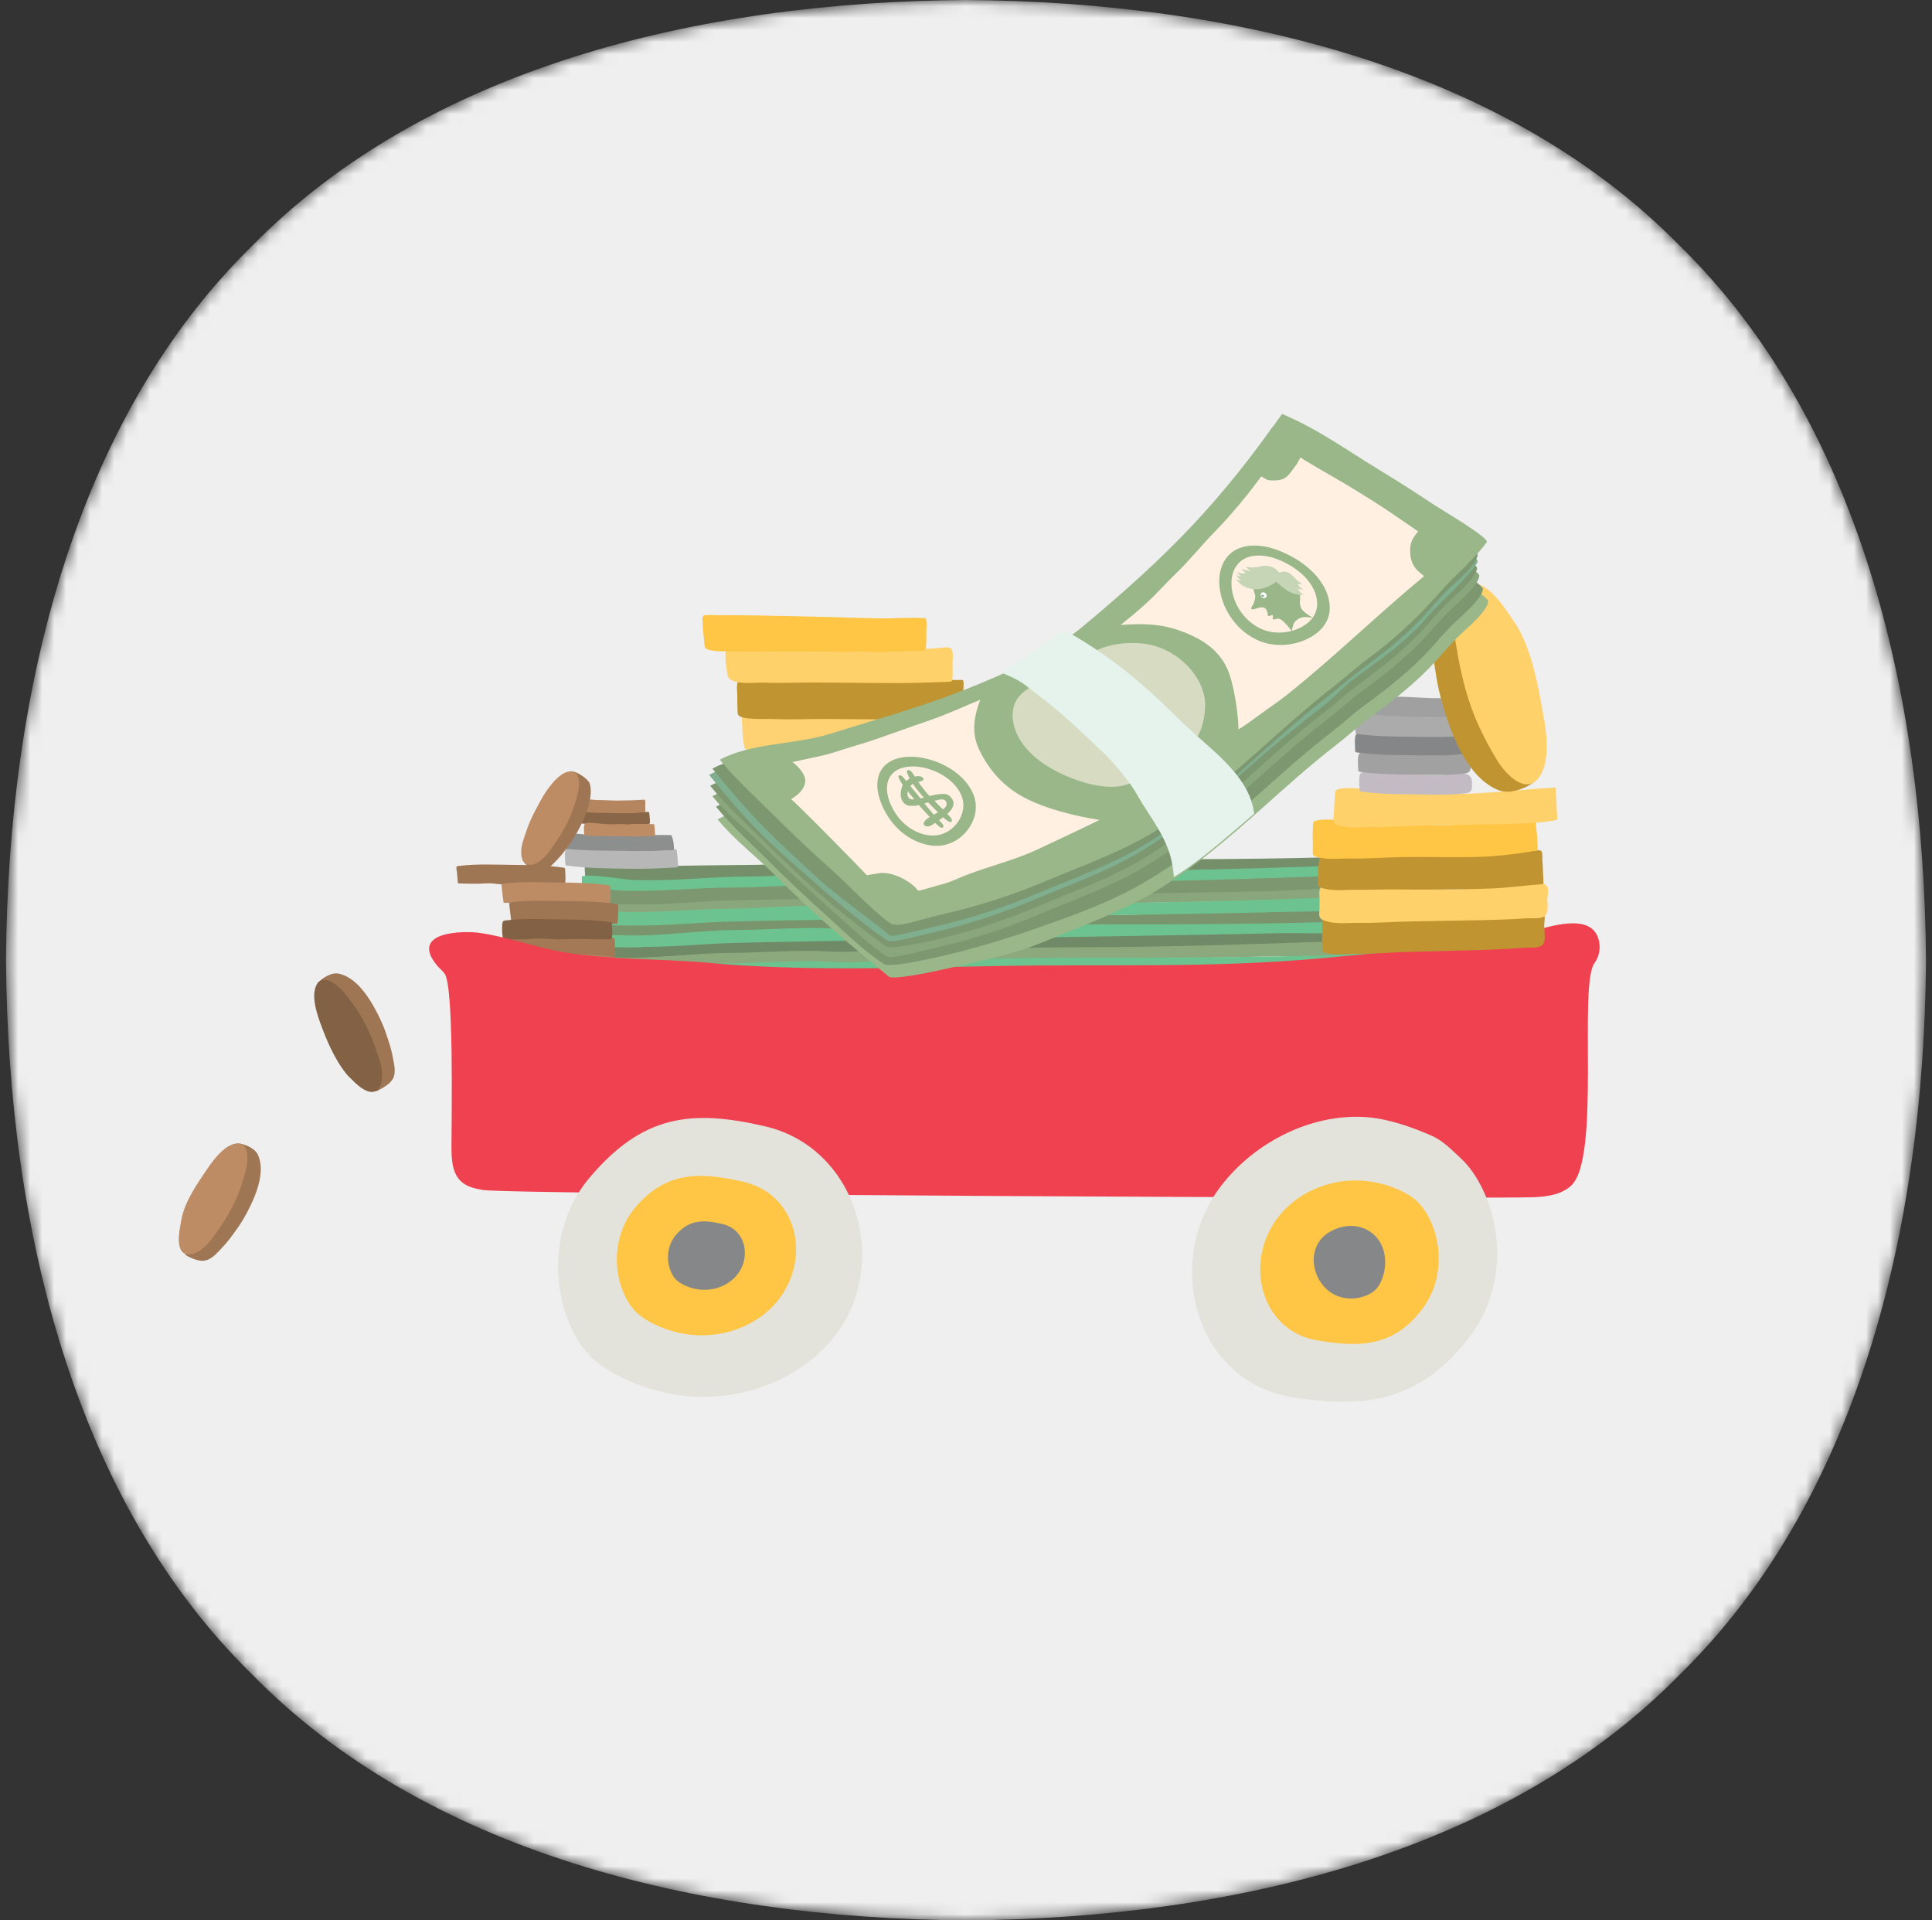 <svg width="161" height="160" viewBox="0 0 161 160" fill="none" xmlns="http://www.w3.org/2000/svg">
<rect x="0" y="0" width="161" height="160" fill="#333333" stroke="none"/>
<mask id="mask0" mask-type="alpha" maskUnits="userSpaceOnUse" x="0" y="0" width="161" height="161">
<path fill-rule="evenodd" clip-rule="evenodd" d="M140.002 20.498C125.556 5.756 103.027 0.152 80.5 0C57.972 0.152 35.445 5.757 20.999 20.498C6.256 34.946 0.652 57.473 0.5 80.001C0.654 102.529 6.257 125.057 20.999 139.501C35.443 154.244 57.972 159.848 80.5 160.001C103.028 159.848 125.555 154.244 140.002 139.501C154.744 125.055 160.348 102.528 160.5 80C160.348 57.471 154.744 34.943 140.002 20.498Z" fill="white"/>
</mask>
<g mask="url(#mask0)">
<path fill-rule="evenodd" clip-rule="evenodd" d="M140.002 20.498C125.556 5.756 103.027 0.152 80.5 0C57.972 0.152 35.445 5.757 20.999 20.498C6.256 34.946 0.652 57.473 0.5 80.001C0.654 102.529 6.257 125.057 20.999 139.501C35.443 154.244 57.972 159.848 80.5 160.001C103.028 159.848 125.555 154.244 140.002 139.501C154.744 125.055 160.348 102.528 160.5 80C160.348 57.471 154.744 34.943 140.002 20.498Z" fill="#EFEFEF"/>
<path d="M45.782 78.992C45.772 79.014 45.766 79.037 45.764 79.063C45.731 79.593 46.508 79.429 46.785 79.475C47.421 79.583 48.042 79.707 48.687 79.759C49.669 79.839 50.651 79.829 51.635 79.837C54.174 79.859 56.711 79.594 59.25 79.512C62.823 79.396 100.625 78.975 104.198 78.859C106.34 78.788 108.52 78.795 110.659 78.611C111.341 78.553 112.946 78.486 113.483 77.939C115.071 76.317 109.852 77.426 109.195 77.449C101.707 77.71 95.83 77.963 88.345 77.966C84.609 77.967 80.84 78.146 77.11 78.014C73.992 77.903 70.84 78.51 67.673 78.317C65.01 78.154 62.247 78.423 59.552 78.434C57.233 78.443 54.92 78.742 52.603 78.851C50.978 78.927 49.353 78.885 47.73 78.849C47.391 78.842 45.961 78.613 45.782 78.992Z" fill="#708966"/>
<path d="M47.131 79.941C47.069 80.562 47.736 80.364 48.147 80.434C48.783 80.542 49.405 80.665 50.05 80.718C51.031 80.798 52.013 80.788 52.998 80.796C55.536 80.817 58.074 80.553 60.613 80.47C64.186 80.354 102.048 79.81 105.621 79.693C107.763 79.624 109.855 79.821 111.993 79.637C112.675 79.579 114.309 79.445 114.845 78.898C116.434 77.275 112.829 78.372 112.172 78.395C104.684 78.656 97.193 78.921 89.708 78.924C85.972 78.926 82.203 79.104 78.473 78.972C75.354 78.862 72.203 79.468 69.036 79.275C66.373 79.113 63.61 79.382 60.914 79.392C57.669 79.405 54.495 79.923 51.231 79.763C50.456 79.725 47.28 79.174 47.144 79.852C47.138 79.883 47.134 79.913 47.131 79.941Z" fill="#8CA87D"/>
<path d="M46.288 77.306C46.278 77.328 46.271 77.351 46.27 77.377C46.236 77.907 47.013 77.742 47.29 77.789C47.926 77.897 48.548 78.021 49.193 78.073C50.174 78.153 51.156 78.143 52.141 78.151C54.68 78.172 57.217 77.908 59.756 77.826C63.328 77.709 101.191 77.165 104.764 77.048C106.906 76.978 109.06 77.019 111.199 76.835C111.88 76.777 113.452 76.8 113.988 76.253C115.577 74.63 112.008 75.537 111.351 75.56C103.864 75.821 96.336 76.276 88.851 76.28C85.115 76.281 81.346 76.459 77.616 76.327C74.498 76.217 71.434 76.577 68.187 76.535C65.517 76.501 62.753 76.737 60.057 76.747C57.739 76.756 55.502 76.865 53.185 76.974C51.559 77.05 49.871 76.789 48.248 76.754C47.909 76.746 46.467 76.927 46.288 77.306Z" fill="#7A946E"/>
<path d="M49.504 78.322C49.438 78.487 49.385 78.665 49.396 78.845C49.402 78.96 49.435 78.963 49.535 78.969C49.641 78.974 49.747 78.968 49.853 78.961C50.821 78.9 51.79 78.94 52.757 78.934C52.968 78.933 53.179 78.931 53.389 78.926C53.497 78.923 53.598 78.895 53.704 78.885C53.805 78.875 53.915 78.891 54.017 78.89C54.262 78.888 54.506 78.884 54.75 78.878C55.239 78.866 55.727 78.847 56.216 78.823C57.193 78.775 58.17 78.71 59.147 78.654C59.791 78.617 60.436 78.584 61.081 78.564C64.654 78.448 102.556 77.875 106.129 77.758C108.271 77.689 110.36 77.863 112.499 77.679C113.181 77.621 114.778 77.538 115.314 76.991C116.903 75.368 113.293 76.741 112.636 76.764C105.148 77.025 97.662 77.015 90.176 77.018C86.44 77.019 82.672 77.198 78.942 77.066C75.823 76.955 72.672 77.562 69.504 77.368C66.842 77.206 64.079 77.475 61.383 77.485C58.137 77.499 54.926 78.075 51.663 77.915C51.055 77.885 50.435 77.944 49.826 78.021C49.765 78.029 49.7 78.038 49.649 78.077C49.593 78.119 49.56 78.189 49.532 78.256C49.523 78.278 49.514 78.3 49.504 78.322Z" fill="#6DC38F"/>
<path d="M45.742 75.311C45.732 75.332 45.726 75.356 45.724 75.382C45.691 75.912 46.468 75.747 46.745 75.794C47.38 75.902 48.002 76.026 48.647 76.078C49.629 76.158 50.611 76.148 51.595 76.156C54.134 76.178 56.671 75.913 59.21 75.831C62.783 75.715 100.645 75.17 104.218 75.053C106.36 74.984 108.506 75.1 110.644 74.916C111.327 74.858 112.906 74.805 113.442 74.258C115.031 72.636 111.438 73.752 110.782 73.774C103.294 74.035 95.79 74.282 88.305 74.285C84.569 74.286 80.8 74.464 77.07 74.332C73.952 74.222 70.8 74.829 67.633 74.635C64.97 74.473 62.207 74.742 59.512 74.752C57.193 74.761 54.88 75.061 52.563 75.17C50.938 75.246 49.313 75.204 47.69 75.168C47.351 75.16 45.921 74.932 45.742 75.311Z" fill="#8AA67C"/>
<path d="M47.092 76.26C47.03 76.881 47.696 76.683 48.108 76.753C48.744 76.86 49.365 76.984 50.011 77.037C50.992 77.117 51.974 77.107 52.958 77.115C55.497 77.136 58.035 76.871 60.574 76.789C64.146 76.673 102.009 76.129 105.582 76.012C107.723 75.942 109.848 75.985 111.986 75.802C112.668 75.743 114.27 75.764 114.806 75.217C116.395 73.594 112.797 74.717 112.141 74.74C104.653 75.001 97.153 75.24 89.668 75.243C85.932 75.245 82.164 75.423 78.433 75.291C75.315 75.181 72.177 75.72 69.01 75.527C66.347 75.364 63.571 75.7 60.875 75.711C57.629 75.724 54.577 76.116 51.313 75.955C50.538 75.917 47.38 74.702 47.105 76.17C47.099 76.202 47.095 76.232 47.092 76.26Z" fill="#6DC38F"/>
<path d="M48.727 72.303C48.724 72.397 48.736 72.504 48.737 72.558C48.742 72.722 48.755 72.886 48.777 73.048C48.794 73.172 49.325 73.091 49.435 73.11C50.071 73.218 50.692 73.341 51.337 73.394C52.319 73.474 53.3 73.464 54.285 73.472C56.824 73.493 59.361 73.229 61.9 73.146C65.473 73.03 103.335 72.486 106.908 72.369C109.05 72.299 111.191 72.18 113.33 71.997C114.012 71.939 115.596 72.121 116.132 71.573C117.721 69.951 114.111 71.323 113.455 71.346C105.967 71.607 98.48 71.597 90.995 71.6C87.259 71.601 83.49 71.78 79.76 71.648C76.642 71.538 73.49 72.144 70.323 71.951C67.66 71.788 64.897 72.057 62.201 72.068C59.883 72.077 57.533 72.125 55.208 72.154C53.583 72.174 52.045 72.249 50.422 72.214C50.063 72.206 49.707 72.126 49.347 72.109C49.247 72.105 49.147 72.102 49.046 72.107C48.983 72.109 48.825 72.095 48.772 72.141C48.74 72.168 48.729 72.232 48.727 72.303Z" fill="#768F6B"/>
<path d="M48.496 73.579C48.434 74.2 49.101 74.002 49.512 74.072C50.148 74.179 50.789 74.426 51.434 74.478C52.416 74.558 53.378 74.426 54.363 74.434C56.901 74.455 59.439 74.191 61.978 74.108C65.551 73.992 103.413 73.448 106.986 73.331C109.128 73.261 111.201 73.328 113.34 73.144C114.022 73.086 115.674 73.083 116.21 72.536C117.799 70.913 114.238 72.032 113.581 72.055C106.093 72.316 98.558 72.559 91.073 72.562C87.337 72.564 83.568 72.742 79.838 72.61C76.719 72.5 73.568 73.106 70.401 72.913C67.738 72.751 64.975 73.019 62.279 73.03C59.034 73.043 55.91 73.464 52.646 73.304C51.871 73.266 49.209 72.797 48.499 73.016C48.471 73.025 48.499 73.551 48.496 73.579Z" fill="#6DC38F"/>
<path d="M47.216 74.497C47.154 75.118 47.82 74.92 48.232 74.99C48.868 75.097 49.489 75.221 50.135 75.274C51.116 75.354 52.098 75.344 53.082 75.352C55.621 75.373 58.159 75.109 60.697 75.026C64.27 74.91 102.133 74.366 105.705 74.249C107.847 74.179 109.989 74.06 112.127 73.877C112.81 73.819 114.394 74.001 114.93 73.454C116.519 71.831 112.872 72.918 112.215 72.941C104.727 73.202 97.278 73.478 89.792 73.48C86.056 73.482 82.288 73.66 78.557 73.528C75.439 73.418 72.288 74.024 69.12 73.831C66.458 73.669 63.695 73.938 60.999 73.948C57.753 73.961 54.692 74.349 51.428 74.189C50.653 74.151 47.504 72.939 47.229 74.407C47.223 74.439 47.219 74.469 47.216 74.497Z" fill="#7D9871"/>
<path d="M47.279 80.812C47.269 80.834 47.263 80.858 47.261 80.883C47.227 81.413 48.004 81.249 48.282 81.296C48.917 81.403 49.539 81.527 50.184 81.58C51.165 81.659 52.147 81.65 53.132 81.658C55.671 81.679 58.208 81.414 60.747 81.332C64.32 81.216 102.182 80.672 105.755 80.555C107.897 80.485 110.038 80.367 112.177 80.183C112.859 80.125 114.443 80.307 114.979 79.759C116.568 78.137 112.958 79.509 112.302 79.532C104.814 79.793 97.327 79.783 89.842 79.786C86.106 79.787 82.337 79.966 78.607 79.834C75.489 79.724 72.337 80.33 69.169 80.137C66.507 79.974 63.744 80.243 61.049 80.254C58.73 80.263 56.417 80.562 54.1 80.671C52.474 80.747 50.85 80.705 49.227 80.669C48.888 80.662 47.458 80.433 47.279 80.812Z" fill="#6DC38F"/>
<path d="M48.551 81.674C48.488 82.295 49.155 82.097 49.566 82.167C50.202 82.275 50.824 82.398 51.469 82.451C52.45 82.531 53.432 82.521 54.417 82.529C56.956 82.55 59.493 82.286 62.032 82.203C65.605 82.088 103.467 81.543 107.04 81.426C109.182 81.357 111.324 81.238 113.462 81.055C114.144 80.996 115.728 81.178 116.264 80.631C117.853 79.008 114.243 80.381 113.586 80.404C106.099 80.665 98.612 80.655 91.127 80.657C87.391 80.659 83.622 80.838 79.892 80.706C76.773 80.595 73.622 81.202 70.455 81.008C67.792 80.846 65.029 81.115 62.334 81.125C59.088 81.138 55.877 81.715 52.613 81.555C51.838 81.516 48.839 80.116 48.564 81.585C48.558 81.616 48.553 81.646 48.551 81.674Z" fill="#619476"/>
<path d="M47.072 72.344C47.069 72.339 47.066 72.335 47.062 72.331C47.035 72.303 46.995 72.296 46.957 72.291C45.62 72.101 44.245 72.073 42.905 72.062C41.377 72.05 39.819 71.958 38.298 72.141C38.209 72.152 38.084 72.145 38.043 72.232C38.003 72.319 38.07 72.564 38.078 72.662C38.103 72.946 38.127 73.229 38.151 73.512C38.153 73.535 38.155 73.559 38.17 73.577C38.19 73.602 38.227 73.606 38.259 73.607C38.745 73.625 39.231 73.634 39.717 73.633C40.17 73.633 40.666 73.56 41.114 73.616C41.998 73.725 42.906 73.757 43.8 73.78C43.936 73.783 44.071 73.786 44.207 73.786C44.855 73.789 45.495 73.941 46.145 73.95C46.361 73.953 46.834 73.999 46.999 73.82C47.197 73.605 47.102 72.734 47.096 72.453C47.095 72.415 47.093 72.374 47.072 72.344Z" fill="#9F7654"/>
<path d="M50.841 73.811C50.838 73.807 50.834 73.802 50.831 73.799C50.804 73.771 50.763 73.764 50.725 73.759C49.388 73.569 48.014 73.541 46.673 73.53C45.145 73.517 43.587 73.426 42.066 73.609C41.91 73.628 41.803 73.607 41.804 73.774C41.804 73.936 41.831 74.103 41.847 74.264C41.88 74.581 41.92 74.897 41.969 75.212C42.358 75.245 42.75 75.253 43.14 75.236C43.463 75.222 43.779 75.146 44.102 75.134C45.374 75.094 46.681 75.248 47.975 75.254C48.624 75.257 49.264 75.408 49.913 75.417C50.129 75.42 50.602 75.467 50.767 75.287C50.965 75.072 50.87 74.201 50.864 73.921C50.864 73.883 50.861 73.842 50.841 73.811Z" fill="#BE8C64"/>
<path d="M51.483 75.361C51.48 75.357 51.477 75.353 51.473 75.349C51.446 75.321 51.406 75.314 51.368 75.309C50.03 75.119 48.656 75.091 47.316 75.08C45.788 75.067 44.23 74.976 42.708 75.159C42.48 75.186 42.42 75.201 42.449 75.448C42.495 75.837 42.54 76.225 42.586 76.613C42.593 76.666 42.603 76.726 42.648 76.752C42.673 76.766 42.703 76.767 42.731 76.768C43.104 76.776 43.476 76.785 43.849 76.791C44.145 76.796 44.442 76.694 44.744 76.684C46.017 76.644 47.324 76.798 48.617 76.804C49.266 76.807 49.906 76.958 50.555 76.968C50.772 76.97 51.434 76.968 51.434 76.968C51.53 76.679 51.513 75.752 51.507 75.471C51.506 75.433 51.504 75.392 51.483 75.361Z" fill="#9F7654"/>
<path d="M51.227 78.247C51.222 78.199 51.202 78.187 51.121 78.162C51.015 78.131 50.887 78.132 50.778 78.12C50.539 78.092 50.3 78.069 50.06 78.05C49.104 77.974 48.143 77.957 47.184 77.95C45.656 77.937 44.097 77.845 42.577 78.028C42.481 78.04 42.287 78.044 42.227 78.133C42.172 78.217 42.206 78.473 42.204 78.573C42.198 78.896 42.213 79.219 42.249 79.54C42.454 79.602 42.671 79.604 42.885 79.604C43.808 79.605 44.73 79.528 45.65 79.557C46.595 79.586 47.539 79.674 48.486 79.674C49.134 79.676 49.775 79.828 50.423 79.837C50.626 79.84 51.167 79.934 51.241 79.677C51.294 79.493 51.239 79.213 51.237 79.021C51.235 78.796 51.233 78.57 51.229 78.345C51.229 78.301 51.229 78.27 51.227 78.247Z" fill="#A47956"/>
<path d="M50.971 76.884C50.968 76.88 50.965 76.876 50.961 76.871C50.934 76.844 50.893 76.837 50.855 76.832C49.518 76.642 48.144 76.614 46.804 76.603C45.276 76.59 43.717 76.499 42.196 76.682C42.06 76.698 41.951 76.691 41.898 76.814C41.845 76.937 41.853 77.128 41.846 77.26C41.83 77.559 41.852 77.86 41.91 78.154C41.917 78.186 41.925 78.219 41.946 78.243C41.98 78.281 42.038 78.283 42.088 78.283C42.575 78.282 43.062 78.277 43.549 78.267C43.984 78.259 44.397 78.197 44.833 78.201C45.218 78.205 45.603 78.221 45.987 78.24C46.179 78.25 46.371 78.262 46.564 78.271C46.635 78.275 46.699 78.255 46.771 78.254C46.866 78.253 46.962 78.252 47.058 78.251C47.4 78.247 47.741 78.243 48.082 78.24C48.402 78.236 48.723 78.233 49.042 78.246C49.196 78.252 49.347 78.266 49.5 78.263C49.666 78.261 49.831 78.26 49.997 78.259C50.255 78.258 50.512 78.259 50.77 78.262C50.824 78.263 50.928 78.271 50.967 78.224C50.994 78.191 50.996 78.105 51.002 78.062C51.02 77.934 51.023 77.805 51.022 77.675C51.022 77.448 50.999 77.221 50.995 76.994C50.994 76.956 50.992 76.915 50.971 76.884Z" fill="#836144"/>
<path d="M51.38 79.805C51.377 79.8 51.374 79.796 51.37 79.792C51.343 79.764 51.303 79.758 51.265 79.752C49.927 79.562 48.553 79.534 47.213 79.524C45.685 79.511 44.126 79.419 42.605 79.603C42.429 79.624 42.233 79.656 42.125 79.798C42.04 79.909 42.032 80.059 42.029 80.2C42.023 80.417 42.017 80.64 42.093 80.844C42.382 81.623 44.014 81.147 44.641 81.127C45.914 81.088 47.221 81.241 48.514 81.247C49.163 81.25 49.803 81.402 50.452 81.411C50.669 81.414 51.199 81.393 51.404 81.328C51.468 81.308 51.41 80.195 51.404 79.914C51.403 79.876 51.401 79.835 51.38 79.805Z" fill="#B4855F"/>
<path d="M47.137 72.066C47.14 72.071 47.144 72.075 47.147 72.078C47.174 72.103 47.215 72.11 47.253 72.116C48.59 72.303 49.963 72.341 51.302 72.364C52.829 72.39 53.831 72.412 55.356 72.321C55.676 72.302 56.277 72.282 56.462 72.255C56.473 72.253 56.484 72.252 56.492 72.244C56.501 72.236 56.502 72.222 56.502 72.209C56.5 71.903 56.474 71.602 56.448 71.296C56.444 71.25 56.393 70.766 56.363 70.767C56.112 70.773 55.855 70.801 55.605 70.783C55.393 70.768 55.181 70.778 54.97 70.795C54.6 70.826 54.23 70.903 53.857 70.911C52.586 70.935 51.278 70.781 49.986 70.764C49.338 70.755 48.697 70.61 48.049 70.595C47.833 70.591 47.36 70.543 47.197 70.707C47.001 70.903 47.104 71.707 47.112 71.965C47.113 72 47.116 72.038 47.137 72.066Z" fill="#B7B7B7"/>
<path d="M46.821 70.662C46.824 70.665 46.828 70.669 46.832 70.672C46.86 70.692 46.9 70.698 46.938 70.702C48.281 70.848 49.652 70.872 50.989 70.883C51.683 70.889 52.378 70.907 53.072 70.912C53.607 70.916 54.141 70.913 54.673 70.891C54.806 70.886 54.938 70.879 55.071 70.871C55.195 70.864 55.329 70.84 55.454 70.846C55.696 70.858 55.936 70.84 56.175 70.812C56.172 70.604 56.147 70.399 56.122 70.192C56.099 70.003 56.047 69.816 55.966 69.634C55.96 69.619 55.952 69.603 55.936 69.592C55.913 69.577 55.881 69.576 55.852 69.576C55.426 69.576 54.99 69.557 54.566 69.577C54.448 69.585 54.34 69.611 54.222 69.613C54.066 69.616 53.91 69.618 53.754 69.622C53.441 69.629 53.129 69.639 52.817 69.651C51.753 69.692 50.677 69.584 49.608 69.578C48.961 69.575 48.316 69.459 47.668 69.45C47.452 69.448 46.978 69.412 46.823 69.547C46.636 69.709 46.772 70.367 46.792 70.579C46.794 70.608 46.798 70.639 46.821 70.662Z" fill="#8D8E8E"/>
<path d="M48.339 68.575C48.356 68.593 48.381 68.597 48.405 68.6C49.242 68.719 50.102 68.736 50.94 68.744C51.173 68.745 51.405 68.75 51.638 68.755C52.078 68.763 52.519 68.771 52.959 68.757C53.178 68.749 53.397 68.737 53.616 68.716C53.695 68.709 53.78 68.721 53.856 68.707C53.939 68.692 54.017 68.659 54.096 68.632C54.162 68.608 54.163 68.596 54.164 68.522C54.165 68.349 54.154 68.175 54.132 68.003C54.127 67.958 54.114 67.666 54.061 67.658C53.915 67.637 53.77 67.649 53.624 67.641C53.493 67.634 53.362 67.643 53.232 67.656C53.005 67.68 52.779 67.733 52.55 67.74C51.754 67.764 50.935 67.668 50.126 67.665C49.72 67.663 49.319 67.568 48.913 67.562C48.778 67.561 48.482 67.531 48.379 67.644C48.255 67.778 48.314 68.323 48.318 68.499C48.318 68.522 48.32 68.548 48.339 68.575Z" fill="#896648"/>
<path d="M48.704 69.569C48.721 69.586 48.746 69.591 48.77 69.594C49.607 69.713 50.467 69.665 51.306 69.671C52.262 69.679 53.06 69.716 54.025 69.667C54.088 69.664 54.31 69.662 54.375 69.659C54.438 69.656 54.501 69.648 54.562 69.634C54.57 69.632 54.578 69.63 54.583 69.624C54.588 69.618 54.588 69.61 54.589 69.603C54.595 69.443 54.557 69.282 54.566 69.125C54.57 69.048 54.562 68.974 54.549 68.898C54.546 68.876 54.512 68.667 54.498 68.666C54.013 68.642 53.531 68.638 53.044 68.653C52.861 68.659 52.668 68.65 52.486 68.676C52.32 68.7 52.145 68.677 51.976 68.669C51.721 68.657 51.466 68.649 51.212 68.674C50.978 68.697 50.728 68.659 50.491 68.659C50.085 68.657 49.685 68.562 49.279 68.556C49.143 68.554 48.847 68.525 48.744 68.637C48.62 68.772 48.679 69.317 48.683 69.493C48.683 69.516 48.685 69.542 48.704 69.569Z" fill="#BE8C64"/>
<path d="M48.017 67.568C48.033 67.585 48.059 67.59 48.082 67.593C48.919 67.712 49.779 67.729 50.618 67.737C51.494 67.744 52.373 67.792 53.248 67.713C53.344 67.705 53.441 67.692 53.536 67.675C53.592 67.665 53.733 67.66 53.765 67.609C53.798 67.556 53.775 67.407 53.775 67.346C53.776 67.252 53.775 67.158 53.771 67.065C53.768 66.972 53.79 66.913 53.783 66.82C53.779 66.766 53.779 66.659 53.716 66.634C53.699 66.626 53.679 66.627 53.66 66.629C53.251 66.645 52.922 66.659 52.513 66.684C52.289 66.697 51.976 66.68 51.753 66.694C51.542 66.706 51.336 66.705 51.123 66.697C50.683 66.68 50.243 66.66 49.803 66.658C49.397 66.656 48.997 66.561 48.591 66.555C48.455 66.553 48.159 66.524 48.056 66.636C47.932 66.771 47.992 67.316 47.995 67.492C47.996 67.515 47.997 67.541 48.017 67.568Z" fill="#B4855F"/>
<path d="M63.281 67.27C63.298 67.382 63.317 67.493 63.337 67.605C63.432 68.123 65.735 67.911 66.18 67.93C67.605 67.994 69.031 67.913 70.456 67.924C73.821 67.95 77.164 68.042 80.524 68.074C80.955 68.078 81.385 68.082 81.816 68.086C81.909 67.486 81.823 66.878 81.833 66.274C81.838 65.994 81.995 65.308 81.803 65.082C81.507 64.733 80.615 65.047 80.239 65.076C78.798 65.189 77.361 65.106 75.917 65.074C74.425 65.041 72.933 65.015 71.44 64.997C69.897 64.979 68.3 65.098 66.771 64.893C65.747 64.755 64.686 64.454 63.65 64.655C63.425 64.698 63.268 64.71 63.183 64.918C63.094 65.138 63.157 65.545 63.16 65.782C63.166 66.28 63.206 66.778 63.281 67.27Z" fill="#FED172"/>
<path d="M62.772 64.651C62.773 64.668 62.774 64.685 62.775 64.702C62.778 64.767 62.782 64.834 62.812 64.892C62.989 65.222 64.019 65.229 64.338 65.243C64.847 65.268 65.356 65.234 65.864 65.257C67.289 65.321 68.715 65.239 70.14 65.25C72.146 65.266 74.152 65.281 76.158 65.296C77.361 65.305 78.563 65.289 79.765 65.241C80.149 65.225 81.039 65.352 81.342 65.082C81.68 64.782 81.51 63.99 81.516 63.6C81.52 63.431 81.714 62.006 81.526 62.005C79.987 61.993 78.448 62.031 76.911 62.116C75.418 62.199 73.926 62.155 72.428 62.128C70.699 62.097 68.97 62.107 67.242 62.158C66.835 62.17 66.369 62.254 65.966 62.198C65.639 62.154 65.318 62.062 64.983 62.026C64.521 61.976 63.163 61.71 62.817 62.147C62.648 62.359 62.752 63.067 62.749 63.334C62.745 63.773 62.753 64.212 62.772 64.651Z" fill="#E0B966"/>
<path d="M131.07 76.928C131.98 76.926 132.721 77.183 133.08 77.915C133.437 78.642 133.353 79.594 132.877 80.236C131.514 82.074 133.43 96.534 130.915 98.799C130.055 99.573 128.856 99.702 127.736 99.752C124.592 99.893 42.719 99.546 40.26 99.148C39.567 99.035 38.832 98.873 38.332 98.343C37.659 97.632 37.619 96.499 37.623 95.483C37.632 92.631 37.822 82.183 37.053 81.124C36.87 80.871 36.619 80.684 36.421 80.444C34.073 77.589 38.627 77.53 39.998 77.73C42.388 78.08 44.679 78.959 47.061 79.352C50.906 79.986 55.149 79.867 59.025 80.22C66.798 80.928 74.888 80.648 82.686 80.494C92.094 80.308 100.829 80.694 110.203 79.832C115.065 79.386 119.922 78.887 124.779 78.382C126.112 78.243 129.02 76.931 131.07 76.928Z" fill="#EF414F"/>
<path d="M47.408 110.187C47.816 111.181 48.357 112.131 49.1 112.904C49.787 113.618 50.629 114.163 51.507 114.619C53.133 115.464 54.906 116.022 56.721 116.259C61.379 116.869 66.384 115.179 69.385 111.543C74.314 105.572 71.555 95.664 63.774 93.847C57.614 92.409 53.538 92.88 49.093 98.166C46.333 101.45 45.793 106.252 47.408 110.187Z" fill="#E3E3DC"/>
<path d="M51.933 107.644C52.172 108.223 52.487 108.778 52.92 109.229C53.321 109.646 53.813 109.964 54.325 110.23C55.274 110.723 56.308 111.048 57.368 111.187C60.086 111.543 63.006 110.557 64.758 108.435C67.634 104.95 66.514 99.532 61.974 98.472C58.379 97.632 55.51 97.544 52.916 100.629C51.306 102.545 50.99 105.347 51.933 107.644Z" fill="#FFC545"/>
<path d="M55.893 105.914C55.995 106.163 56.131 106.401 56.317 106.594C56.489 106.773 56.7 106.909 56.919 107.023C57.327 107.235 57.77 107.375 58.224 107.434C59.391 107.587 60.644 107.164 61.395 106.253C62.629 104.759 62.149 102.434 60.201 101.979C58.658 101.619 57.428 101.581 56.315 102.905C55.624 103.726 55.489 104.929 55.893 105.914Z" fill="#858789"/>
<path d="M123.543 99.06C123.073 98.094 122.473 97.181 121.682 96.457C120.952 95.789 120.238 95.037 119.333 94.639C117.657 93.9 115.645 93.194 113.819 93.073C109.132 92.763 104.29 95.296 101.525 99.118C96.985 105.393 99.728 115.083 107.608 116.396C113.846 117.437 118.524 116.725 122.624 111.164C125.17 107.71 125.405 102.883 123.543 99.06Z" fill="#E3E3DC"/>
<path d="M119.175 101.648C118.9 101.07 118.549 100.523 118.087 100.09C117.66 99.689 117.149 99.396 116.62 99.156C115.641 98.713 114.588 98.446 113.522 98.373C110.786 98.183 107.936 99.379 106.326 101.662C103.682 105.411 105.151 110.881 109.751 111.674C113.393 112.302 116.262 112.208 118.65 108.886C120.133 106.823 120.265 103.936 119.175 101.648Z" fill="#FFC545"/>
<path d="M114.013 107.868C114.264 107.747 114.501 107.594 114.688 107.392C114.86 107.207 114.987 106.985 115.09 106.756C115.28 106.332 115.393 105.876 115.423 105.416C115.598 102.698 113.013 101.307 110.755 102.673C108.871 103.814 109.21 106.5 110.868 107.666C111.767 108.299 113.022 108.346 114.013 107.868Z" fill="#858789"/>
<path d="M26.621 81.759C26.888 81.497 27.213 81.302 27.565 81.179C27.933 81.05 28.223 81.09 28.59 81.228C29.654 81.624 30.486 82.73 31.041 83.682C31.384 84.272 31.692 84.883 31.952 85.515C32.111 85.903 32.235 86.306 32.369 86.702C32.531 87.177 32.656 87.663 32.748 88.156C32.839 88.645 32.959 89.115 32.846 89.616C32.716 90.186 32.036 90.578 31.521 90.849C31.438 90.893 31.346 90.938 31.253 90.923C31.149 90.905 31.198 90.778 31.131 90.695C30.587 90.022 30.041 89.348 29.497 88.674C28.698 87.687 27.893 86.689 27.322 85.553C26.808 84.531 26.493 83.409 26.401 82.268C26.385 82.08 26.487 81.89 26.621 81.759Z" fill="#9F7654"/>
<path d="M30.949 86.428C30.61 85.611 30.209 84.816 29.724 84.102C29.361 83.568 28.968 83.055 28.548 82.566C28.022 81.955 26.756 80.993 26.302 82.229C25.988 83.087 26.368 84.338 26.663 85.157C27.184 86.601 27.852 88.22 28.875 89.489C29.024 89.674 29.207 89.829 29.372 89.999C29.906 90.546 31.102 91.589 31.66 90.513C32.002 89.853 31.808 88.866 31.592 88.196C31.403 87.609 31.191 87.013 30.949 86.428Z" fill="#836144"/>
<path d="M20.056 95.297C20.423 95.363 20.77 95.516 21.073 95.733C21.391 95.959 21.527 96.22 21.63 96.6C21.927 97.702 21.516 99.026 21.068 100.034C20.79 100.657 20.474 101.264 20.114 101.844C19.892 102.2 19.638 102.536 19.396 102.876C19.106 103.283 18.785 103.669 18.44 104.03C18.096 104.389 17.787 104.761 17.315 104.958C16.779 105.183 16.171 104.935 15.652 104.671C15.568 104.629 15.479 104.579 15.437 104.495C15.391 104.399 15.418 104.284 15.446 104.182C15.674 103.344 15.903 102.506 16.132 101.669C16.467 100.441 16.806 99.202 17.394 98.074C17.922 97.06 18.647 96.15 19.517 95.412C19.659 95.29 19.872 95.263 20.056 95.297Z" fill="#9F7654"/>
<path d="M18.792 101.554C19.257 100.801 19.667 100.012 19.963 99.2C20.184 98.593 20.371 97.973 20.523 97.344C20.712 96.558 20.754 94.963 19.491 95.309C18.614 95.55 17.823 96.588 17.331 97.306C16.466 98.572 15.379 100.108 15.112 101.634C15.07 101.868 15.029 102.103 14.988 102.337C14.855 103.092 14.706 104.677 15.902 104.509C16.634 104.406 17.319 103.674 17.736 103.108C18.101 102.612 18.46 102.092 18.792 101.554Z" fill="#BE8C64"/>
<path d="M47.775 64.294C48.084 64.349 48.376 64.539 48.632 64.722C48.899 64.912 49.101 65.149 49.134 65.251C49.43 66.165 49.005 67.434 48.627 68.282C48.393 68.808 48.127 69.319 47.824 69.806C47.637 70.107 47.424 70.389 47.219 70.675C46.975 71.019 46.705 71.343 46.414 71.647C46.125 71.949 45.865 72.263 45.467 72.429C45.016 72.618 44.504 72.409 44.067 72.187C43.996 72.151 43.771 71.984 43.725 71.919C43.624 71.773 43.778 71.751 43.802 71.664C43.995 70.959 44.278 70.365 44.471 69.659C44.753 68.625 45.038 67.582 45.533 66.632C45.978 65.778 46.589 65.013 47.321 64.39C47.441 64.288 47.62 64.266 47.775 64.294Z" fill="#9F7654"/>
<path d="M46.711 69.563C47.102 68.929 47.447 68.264 47.696 67.58C47.883 67.069 48.04 66.547 48.168 66.018C48.327 65.356 48.363 64.013 47.299 64.305C46.561 64.507 45.895 65.381 45.481 65.986C45.152 66.466 44.972 66.856 44.666 67.42C44.375 67.959 44.077 68.591 43.886 69.174C43.709 69.713 43.452 70.314 43.435 70.886C43.429 71.086 43.437 71.289 43.485 71.483C43.584 71.878 43.863 72.109 44.276 72.051C44.893 71.964 45.471 71.348 45.821 70.871C46.129 70.453 46.431 70.016 46.711 69.563Z" fill="#BE8C64"/>
<path d="M61.971 61.921C61.988 62.034 62.007 62.145 62.027 62.257C62.123 62.775 64.425 62.562 64.87 62.582C66.295 62.646 67.721 62.564 69.146 62.575C72.511 62.602 75.854 62.694 79.214 62.725C79.645 62.73 80.076 62.734 80.506 62.737C80.6 62.138 80.513 61.529 80.523 60.926C80.528 60.645 80.685 59.959 80.493 59.733C80.197 59.385 79.305 59.698 78.929 59.727C77.488 59.84 76.051 59.758 74.608 59.725C73.115 59.692 71.623 59.667 70.13 59.649C68.587 59.63 66.99 59.749 65.461 59.544C64.437 59.407 63.376 59.106 62.34 59.306C62.115 59.35 61.958 59.362 61.874 59.57C61.784 59.79 61.848 60.197 61.85 60.434C61.856 60.931 61.896 61.429 61.971 61.921Z" fill="#FED172"/>
<path d="M61.465 59.303C61.466 59.32 61.467 59.337 61.467 59.354C61.47 59.418 61.474 59.486 61.505 59.543C61.682 59.874 62.712 59.88 63.03 59.895C63.539 59.919 64.048 59.886 64.556 59.908C65.981 59.972 67.407 59.891 68.833 59.902C70.839 59.918 72.844 59.932 74.85 59.948C76.053 59.957 77.256 59.941 78.457 59.892C78.841 59.877 79.731 60.003 80.034 59.734C80.373 59.434 80.203 58.642 80.209 58.252C80.212 58.083 80.406 56.658 80.218 56.657C78.679 56.645 77.14 56.682 75.604 56.768C74.111 56.851 72.618 56.807 71.12 56.78C69.392 56.749 67.663 56.759 65.935 56.81C65.528 56.822 65.061 56.906 64.659 56.85C64.332 56.805 64.01 56.714 63.675 56.678C63.214 56.628 61.856 56.361 61.509 56.799C61.341 57.011 61.444 57.718 61.442 57.986C61.438 58.425 61.446 58.864 61.465 59.303Z" fill="#BF9431"/>
<path d="M60.623 56.235C60.794 57.173 62.992 56.84 63.71 56.872C65.135 56.936 66.561 56.854 67.986 56.865C69.992 56.88 71.998 56.895 74.004 56.911C75.206 56.92 76.409 56.904 77.611 56.855C77.995 56.84 79.253 56.824 79.319 56.756C79.399 56.672 79.4 55.883 79.377 55.528C79.351 55.127 79.485 54.461 79.303 54.096C79.166 53.821 78.455 53.983 78.173 53.996C77.247 54.041 76.301 54.117 75.387 54.163C74.19 54.224 72.988 54.299 71.789 54.306C69.67 54.317 67.503 54.005 65.352 53.939C64.163 53.903 61.837 53.311 60.751 53.714C60.201 53.919 60.556 55.798 60.62 56.217C60.621 56.223 60.622 56.229 60.623 56.235Z" fill="#FFD16A"/>
<path d="M58.69 53.63C58.703 53.76 58.725 53.882 58.772 53.958C58.87 54.119 59.008 54.133 59.207 54.174C59.976 54.331 60.764 54.241 61.541 54.276C62.966 54.34 64.392 54.258 65.817 54.269C67.823 54.285 69.829 54.3 71.835 54.315C73.038 54.324 74.241 54.308 75.442 54.26C75.826 54.244 77.06 54.281 77.113 54.137C77.221 53.844 77.188 53.009 77.194 52.619C77.2 52.246 77.255 51.941 77.166 51.569C77.161 51.551 77.156 51.533 77.144 51.52C77.126 51.501 77.097 51.499 77.063 51.497C76.211 51.456 75.358 51.471 74.506 51.506C73.689 51.539 72.909 51.521 72.094 51.495C70.362 51.44 68.63 51.394 66.898 51.357C64.55 51.307 62.206 51.248 59.853 51.258C59.59 51.259 59.327 51.234 59.064 51.242C58.639 51.254 58.513 51.234 58.533 51.684C58.556 52.185 58.599 52.685 58.66 53.182C58.674 53.294 58.675 53.468 58.69 53.63Z" fill="#FFC545"/>
<path d="M110.177 78.93C110.18 78.984 110.184 79.037 110.19 79.09C110.218 79.335 110.306 79.353 110.536 79.408C111.359 79.605 112.211 79.46 113.045 79.47C114.473 79.488 115.898 79.351 117.325 79.313C119.332 79.259 121.34 79.204 123.348 79.151C124.552 79.118 125.755 79.059 126.956 78.965C127.34 78.936 128.233 79.038 128.532 78.742C128.865 78.411 128.68 77.575 128.679 77.161C128.679 76.862 128.824 76.128 128.628 75.895C128.325 75.535 127.439 75.899 127.063 75.943C126.271 76.037 125.476 76.111 124.682 76.182C123.486 76.288 122.283 76.411 121.084 76.459C118.964 76.545 116.789 76.29 114.636 76.295C113.524 76.298 112.427 76.035 111.313 76.029C111.059 76.028 110.802 76.037 110.551 76.076C110.477 76.088 110.264 76.095 110.213 76.153C110.132 76.245 110.182 76.554 110.18 76.676C110.173 77.207 110.172 77.737 110.177 78.267C110.179 78.484 110.166 78.711 110.177 78.93Z" fill="#BF9431"/>
<path d="M109.96 76.376C109.968 76.401 109.979 76.425 109.992 76.447C110.152 76.704 110.684 76.803 110.953 76.85C111.724 76.981 112.504 76.874 113.279 76.889C114.705 76.916 116.129 76.797 117.554 76.772C119.56 76.735 121.565 76.698 123.571 76.662C124.773 76.639 125.975 76.593 127.175 76.513C127.558 76.487 128.452 76.591 128.748 76.314C129.078 76.005 128.945 75.357 128.942 74.967C128.94 74.687 129.106 74.037 128.908 73.816C128.603 73.475 127.636 73.632 127.26 73.671C126.47 73.754 125.677 73.818 124.883 73.879C123.689 73.971 122.488 74.077 121.29 74.114C119.173 74.18 116.997 73.925 114.846 73.915C113.657 73.909 111.317 73.378 110.241 73.809C109.822 73.977 109.969 74.589 109.966 74.951C109.963 75.219 109.961 75.488 109.958 75.757C109.956 75.925 109.903 76.196 109.96 76.376Z" fill="#FFD16A"/>
<path d="M109.813 73.609C109.82 73.694 109.838 73.771 109.878 73.826C109.972 73.954 110.228 74.001 110.37 74.038C111.214 74.261 112.1 74.118 112.959 74.133C114.061 74.154 115.158 74.094 116.265 74.105C118.879 74.129 121.494 74.128 124.107 74.035C125.609 73.982 127.125 73.764 128.62 73.657C128.634 73.364 128.606 73.219 128.596 72.927C128.584 72.505 128.562 72.084 128.532 71.663C128.52 71.494 128.562 71.001 128.431 70.89C128.309 70.787 127.972 70.879 127.826 70.881C127.559 70.885 127.293 70.9 127.028 70.929C126.751 70.958 126.477 71 126.201 71.036C125.346 71.144 124.489 71.129 123.633 71.196C122.746 71.266 121.859 71.331 120.97 71.359C118.852 71.425 116.677 71.169 114.526 71.159C113.402 71.154 112.293 70.893 111.167 70.885C110.905 70.883 110.641 70.892 110.381 70.933C109.992 70.996 109.997 71.088 109.949 71.481C109.882 72.031 109.843 72.585 109.833 73.139C109.831 73.26 109.801 73.448 109.813 73.609Z" fill="#BF9431"/>
<path d="M109.395 71.005C109.401 71.117 109.418 71.215 109.457 71.267C109.548 71.386 109.863 71.432 109.999 71.462C110.814 71.641 111.652 71.515 112.476 71.531C113.902 71.558 115.325 71.439 116.75 71.413C118.756 71.377 120.734 71.445 122.74 71.409C123.983 71.386 125.224 71.282 126.455 71.116C126.76 71.074 127.064 71.029 127.367 70.98C127.446 70.967 128.142 70.842 128.142 70.846C128.112 70.345 128.116 69.892 128.066 69.396C128.046 69.194 128.023 68.992 127.997 68.79C127.979 68.654 127.993 68.338 127.915 68.228C127.685 67.901 126.779 68.279 126.457 68.313C125.666 68.395 124.873 68.46 124.08 68.521C122.885 68.612 121.685 68.719 120.486 68.756C118.369 68.822 116.194 68.566 114.043 68.556C112.918 68.551 111.807 68.29 110.681 68.282C110.421 68.28 110.159 68.289 109.902 68.33C109.55 68.386 109.426 68.401 109.409 68.78C109.384 69.34 109.382 69.9 109.403 70.46C109.407 70.573 109.385 70.81 109.395 71.005Z" fill="#FFC545"/>
<path d="M111.112 68.385C111.118 68.471 111.14 68.548 111.192 68.604C111.311 68.731 111.603 68.788 111.764 68.827C112.592 69.025 113.451 68.891 114.291 68.907C115.717 68.933 117.14 68.815 118.565 68.789C120.571 68.753 122.577 68.716 124.582 68.679C125.785 68.657 126.987 68.61 128.187 68.531C128.574 68.505 128.959 68.449 129.341 68.385C129.443 68.368 129.661 68.377 129.734 68.294C129.814 68.205 129.753 67.961 129.75 67.855C129.741 67.507 129.727 67.158 129.708 66.81C129.693 66.539 129.676 66.268 129.656 65.998C129.651 65.933 129.669 65.672 129.622 65.63C129.568 65.583 129.408 65.643 129.339 65.645C129.173 65.653 129.008 65.659 128.842 65.666C128.524 65.68 128.206 65.697 127.888 65.728C127.225 65.792 126.56 65.845 125.895 65.896C124.7 65.988 123.5 66.095 122.302 66.132C120.184 66.198 118.009 65.942 115.858 65.933C114.715 65.927 113.589 65.657 112.444 65.658C112.183 65.658 111.92 65.668 111.663 65.715C111.376 65.767 111.284 65.819 111.258 66.112C111.204 66.713 111.176 67.315 111.146 67.917C111.14 68.052 111.1 68.232 111.112 68.385Z" fill="#FFD16A"/>
<path d="M113.318 65.898C113.321 65.902 113.325 65.906 113.328 65.91C113.355 65.938 113.396 65.945 113.433 65.95C114.771 66.14 116.145 66.168 117.485 66.179C119.013 66.192 120.572 66.283 122.093 66.1C122.269 66.079 122.465 66.047 122.573 65.905C122.658 65.794 122.665 65.643 122.669 65.503C122.675 65.286 122.68 65.062 122.605 64.859C122.316 64.079 120.684 64.556 120.057 64.575C118.784 64.615 117.477 64.461 116.184 64.455C115.535 64.452 114.895 64.301 114.246 64.291C114.029 64.289 113.556 64.242 113.392 64.422C113.194 64.636 113.288 65.507 113.294 65.788C113.295 65.826 113.297 65.867 113.318 65.898Z" fill="#C3BBC3"/>
<path d="M113.21 64.251C113.213 64.256 113.217 64.26 113.22 64.264C113.247 64.292 113.288 64.299 113.326 64.304C114.663 64.494 116.037 64.522 117.377 64.533C118.906 64.545 120.464 64.637 121.985 64.454C122.161 64.432 122.357 64.4 122.465 64.258C122.55 64.147 122.558 63.997 122.562 63.856C122.568 63.639 122.573 63.416 122.497 63.212C122.208 62.433 120.576 62.909 119.949 62.929C118.677 62.968 117.369 62.815 116.076 62.809C115.427 62.806 114.787 62.654 114.138 62.645C113.922 62.642 113.449 62.596 113.284 62.775C113.086 62.99 113.181 63.861 113.186 64.142C113.187 64.18 113.19 64.221 113.21 64.251Z" fill="#A1A1A2"/>
<path d="M112.956 62.637C112.959 62.641 112.962 62.646 112.966 62.65C112.993 62.677 113.034 62.684 113.071 62.689C114.409 62.879 115.783 62.907 117.123 62.918C118.651 62.931 120.21 63.022 121.731 62.839C121.907 62.818 122.103 62.786 122.211 62.644C122.296 62.533 122.304 62.382 122.307 62.242C122.313 62.025 122.319 61.801 122.243 61.598C121.954 60.819 120.322 61.295 119.695 61.314C118.422 61.354 117.115 61.2 115.822 61.194C115.173 61.191 114.533 61.04 113.884 61.031C113.667 61.028 113.194 60.981 113.03 61.161C112.832 61.376 112.926 62.247 112.932 62.527C112.933 62.565 112.935 62.606 112.956 62.637Z" fill="#858687"/>
<path d="M113.51 59.489C113.513 59.493 113.517 59.498 113.521 59.502C113.547 59.53 113.588 59.536 113.626 59.541C114.963 59.731 116.337 59.76 117.678 59.77C119.206 59.783 120.764 59.875 122.285 59.691C122.461 59.67 122.657 59.638 122.765 59.496C122.85 59.385 122.858 59.235 122.862 59.094C122.868 58.877 122.873 58.654 122.797 58.45C122.508 57.671 120.876 58.147 120.25 58.167C118.977 58.206 117.67 58.053 116.376 58.047C115.728 58.044 115.087 57.892 114.438 57.883C114.222 57.88 113.749 57.834 113.584 58.013C113.386 58.228 113.481 59.099 113.487 59.38C113.487 59.417 113.49 59.459 113.51 59.489Z" fill="#A0A0A1"/>
<path d="M112.984 61.097C112.987 61.102 112.99 61.106 112.994 61.11C113.021 61.138 113.061 61.144 113.099 61.149C114.437 61.339 115.811 61.368 117.151 61.378C118.679 61.391 120.237 61.483 121.759 61.299C121.935 61.278 122.131 61.246 122.239 61.104C122.324 60.993 122.331 60.843 122.335 60.702C122.341 60.485 122.346 60.261 122.271 60.058C121.982 59.279 120.349 59.755 119.723 59.775C118.45 59.814 117.143 59.661 115.849 59.655C115.201 59.652 114.561 59.5 113.912 59.491C113.695 59.488 113.222 59.441 113.057 59.621C112.859 59.836 112.954 60.707 112.96 60.988C112.961 61.025 112.963 61.067 112.984 61.097Z" fill="#ABABAB"/>
<path d="M127.743 65.229C127.226 65.591 126.63 65.825 126.011 65.931C125.362 66.042 124.89 65.894 124.316 65.563C122.653 64.604 121.572 62.529 120.912 60.787C120.503 59.708 120.16 58.604 119.902 57.479C119.743 56.787 119.649 56.081 119.534 55.384C119.397 54.549 119.322 53.703 119.306 52.857C119.291 52.016 119.219 51.2 119.547 50.397C119.921 49.484 120.941 49.05 121.874 48.742C122.025 48.692 122.19 48.643 122.341 48.695C122.51 48.753 122.613 48.922 122.701 49.079C123.423 50.354 124.144 51.629 124.866 52.904C125.923 54.773 126.989 56.66 127.626 58.713C128.198 60.559 128.412 62.517 128.251 64.443C128.224 64.76 128.002 65.048 127.743 65.229Z" fill="#BF9431"/>
<path d="M121.824 56.238C122.163 57.695 122.61 59.13 123.221 60.456C123.678 61.447 124.191 62.412 124.756 63.344C125.462 64.51 127.306 66.467 128.403 64.535C129.165 63.194 128.878 61.003 128.612 59.555C128.144 57.003 127.617 53.864 126.126 51.72C125.897 51.39 125.668 51.061 125.439 50.731C124.701 49.671 122.998 47.599 121.769 49.235C121.017 50.237 121.067 51.936 121.242 53.113C121.395 54.145 121.582 55.197 121.824 56.238Z" fill="#FFD16A"/>
<path d="M124.022 50.107C123.959 50.897 122.389 52.222 121.818 52.755C121.029 53.49 120.357 54.288 119.632 55.091C118.023 56.875 116.106 58.352 114.132 59.81C113.141 60.542 112.271 61.357 111.314 62.095C109.099 63.805 107.061 65.658 104.99 67.501C102.386 69.816 99.767 72.068 96.752 73.97C93.705 75.893 90.686 76.914 87.293 78.343C84.355 79.581 81.669 80.071 78.437 80.805C76.976 81.136 74.377 81.627 74.072 81.374C72.565 80.123 70.646 78.559 69.209 77.279C67.624 75.868 66.085 74.415 64.593 72.926C63.023 71.359 61.192 69.972 59.8 68.268C62.383 66.856 66.324 67.018 69.225 66.111C72.915 64.957 76.682 63.917 80.232 62.524C83.774 61.135 87.642 59.404 90.414 57.085C97.605 51.069 101.65 46.919 106.959 39.434C110.212 40.291 112.33 42.439 115.134 44.14C116.661 45.066 118.167 46.023 119.647 47.015C120.16 47.359 124.055 49.69 124.022 50.107Z" fill="#9AB789"/>
<path d="M123.576 49.082C123.514 49.871 121.945 51.196 121.375 51.728C120.587 52.463 119.916 53.26 119.191 54.062C117.585 55.846 115.669 57.322 113.698 58.779C112.707 59.51 111.838 60.325 110.883 61.062C108.669 62.771 106.634 64.624 104.565 66.465C101.964 68.778 99.348 71.029 96.336 72.93C93.292 74.851 90.345 75.943 86.878 77.168C83.887 78.226 81.226 79.04 77.996 79.772C76.536 80.103 74.092 80.585 73.675 80.324C72.014 79.289 70.249 77.51 68.813 76.23C67.228 74.817 65.689 73.365 64.197 71.876C62.627 70.308 61.059 68.918 59.667 67.214C62.248 65.804 65.924 65.97 68.823 65.064C72.51 63.912 76.274 62.872 79.821 61.481C83.36 60.093 87.224 58.365 89.994 56.047C97.177 50.035 101.217 45.888 106.52 38.406C109.77 39.264 111.889 41.412 114.691 43.113C116.217 44.039 117.723 44.997 119.203 45.989C119.716 46.333 123.609 48.665 123.576 49.082Z" fill="#7D9871"/>
<path d="M123.276 47.97C123.213 48.758 121.645 50.083 121.074 50.616C120.287 51.35 119.615 52.148 118.891 52.95C117.284 54.734 115.369 56.21 113.397 57.666C112.407 58.398 111.537 59.212 110.582 59.95C108.369 61.659 106.334 63.511 104.264 65.353C101.664 67.666 99.047 69.917 96.036 71.817C92.991 73.739 89.975 74.758 86.585 76.187C83.649 77.423 80.876 78.309 77.647 79.042C76.186 79.373 74.287 79.96 73.807 79.638C72.181 78.549 69.948 76.397 68.513 75.117C66.928 73.705 65.388 72.253 63.897 70.763C62.327 69.196 60.759 68.041 59.366 66.337C61.947 64.927 65.624 64.858 68.522 63.952C72.209 62.799 75.973 61.76 79.521 60.369C83.06 58.981 86.924 57.253 89.693 54.935C96.877 48.923 100.917 44.775 106.219 37.293C109.47 38.151 111.588 40.3 114.391 42.001C115.917 42.927 117.422 43.884 118.902 44.877C119.415 45.221 123.309 47.552 123.276 47.97Z" fill="#8AA67C"/>
<path d="M123.088 47.339C123.026 48.128 121.457 49.453 120.886 49.985C120.099 50.72 119.428 51.517 118.703 52.32C117.096 54.104 115.181 55.579 113.209 57.036C112.219 57.768 111.35 58.582 110.395 59.319C108.181 61.028 106.146 62.881 104.077 64.722C101.476 67.036 98.86 69.287 95.848 71.187C92.803 73.109 89.787 74.128 86.397 75.556C83.461 76.793 80.689 77.679 77.459 78.411C75.999 78.742 74.129 79.037 73.892 78.873C72.28 77.763 69.761 75.766 68.325 74.487C66.74 73.075 65.201 71.623 63.709 70.133C62.139 68.565 60.571 67.175 59.179 65.471C61.759 64.061 65.436 64.227 68.334 63.321C72.021 62.169 75.785 61.129 79.333 59.738C82.872 58.351 86.736 56.622 89.506 54.304C96.689 48.292 100.729 44.145 106.031 36.663C109.282 37.521 111.4 39.669 114.203 41.37C115.729 42.296 117.234 43.254 118.714 44.246C119.228 44.59 123.121 46.922 123.088 47.339Z" fill="#7D9871"/>
<path d="M123.136 46.762C123.088 47.169 121.363 48.964 120.792 49.496C120.005 50.23 119.298 51.027 118.573 51.83C116.966 53.613 114.955 54.986 112.984 56.443C111.993 57.174 111.197 58.103 110.242 58.84C108.029 60.549 105.921 62.287 103.851 64.129C101.25 66.442 98.634 68.693 95.622 70.594C92.578 72.515 89.561 73.535 86.171 74.963C83.236 76.199 80.463 77.086 77.233 77.818C75.773 78.149 74.281 78.607 73.878 78.331C72.261 77.228 69.619 75.06 68.183 73.781C66.599 72.368 64.975 71.029 63.483 69.54C61.913 67.972 60.484 66.267 59.092 64.563C61.673 63.153 65.21 63.634 68.109 62.728C71.796 61.575 75.56 60.536 79.108 59.145C82.646 57.758 86.511 56.029 89.28 53.711C96.464 47.699 100.503 43.551 105.806 36.069C109.057 36.928 111.175 39.076 113.977 40.777C115.503 41.703 117.009 42.661 118.489 43.653C119.002 43.997 123.186 46.346 123.136 46.762Z" fill="#7FAF8E"/>
<path d="M123.137 46.223C123.074 47.012 121.505 48.337 120.935 48.869C120.147 49.604 119.476 50.401 118.752 51.204C117.145 52.987 115.23 54.463 113.258 55.92C112.268 56.651 111.398 57.466 110.443 58.203C108.23 59.912 106.195 61.764 104.125 63.606C101.525 65.919 98.908 68.171 95.897 70.071C92.852 71.992 89.836 73.012 86.446 74.44C83.51 75.677 80.737 76.563 77.508 77.295C76.047 77.626 74.35 78.085 74.168 77.937C72.645 76.706 69.809 74.65 68.373 73.371C66.789 71.959 65.249 70.506 63.758 69.017C62.188 67.449 60.759 65.744 59.366 64.04C61.947 62.63 65.484 63.111 68.383 62.205C72.07 61.053 75.834 60.013 79.382 58.622C82.921 57.234 86.785 55.506 89.554 53.188C96.738 47.176 100.777 43.029 106.08 35.547C109.331 36.405 111.449 38.553 114.252 40.254C115.778 41.18 117.283 42.138 118.763 43.13C119.276 43.474 123.17 45.806 123.137 46.223Z" fill="#7D9871"/>
<path d="M123.897 45.166C123.576 45.681 122.209 47.115 121.638 47.648C120.851 48.382 120.143 49.184 119.419 49.987C117.812 51.77 115.99 53.406 114.018 54.863C113.028 55.594 112.159 56.408 111.204 57.146C108.99 58.855 106.955 60.707 104.886 62.549C102.285 64.862 99.669 67.113 96.657 69.014C93.612 70.935 90.596 71.955 87.206 73.383C84.27 74.619 81.498 75.506 78.268 76.238C76.808 76.569 75.3 77.169 74.456 77.022C73.717 76.894 70.57 73.594 69.134 72.314C67.549 70.901 66.01 69.449 64.518 67.96C62.948 66.392 61.38 65.002 59.988 63.298C62.568 61.888 66.245 62.054 69.143 61.148C72.831 59.996 76.594 58.956 80.142 57.565C83.681 56.177 87.545 54.449 90.315 52.131C97.498 46.119 101.538 41.971 106.84 34.49C109.876 35.769 112.21 37.496 115.012 39.197C116.538 40.123 118.043 41.081 119.524 42.073C120.037 42.417 124.118 44.811 123.897 45.166Z" fill="#9AB789"/>
<path d="M69.21 62.777C68.449 63.001 66.824 63.304 66.043 63.494C66.557 63.855 67.196 64.625 67.104 65.158C66.971 65.931 66.356 66.297 65.919 66.595C66.008 66.536 71.685 72.309 72.237 72.923C72.231 72.915 73.234 72.752 73.343 72.741C74.557 72.624 76.05 73.554 76.498 74.202C76.546 74.272 77.99 73.807 78.162 73.767C79.147 73.538 79.664 73.243 80.578 72.889C82.493 72.149 84.564 71.658 86.403 70.797C87.868 70.11 90.098 69.068 91.62 68.316C89.6 67.994 87.153 67.403 85.349 66.447C83.602 65.52 82.388 64.137 81.575 62.413C80.861 60.899 81.269 59.419 81.685 58.306C81.442 58.394 80.217 58.926 79.477 59.242C78.977 59.456 78.005 59.835 77.489 60.008C76.169 60.449 72.694 61.722 71.907 61.941C71.329 62.101 69.381 62.727 69.21 62.777Z" fill="#FFF0E1"/>
<path d="M101.7 43.811C102.878 42.562 104.1 41.065 105.107 39.692C105.676 40.019 105.594 40.039 106.251 40.026C107.211 40.009 107.401 39.557 108.023 38.722C108.156 38.544 108.365 38.11 108.365 38.11C108.365 38.11 108.636 38.293 108.742 38.357C110.134 39.199 111.479 39.933 112.865 40.78C113.835 41.373 114.8 41.976 115.742 42.609C115.959 42.755 118.183 44.264 118.17 44.279C117.641 44.924 117.432 45.332 117.536 46.284C117.652 47.343 118.388 47.733 118.671 48.006C114.554 51.417 111.333 54.63 107.149 57.968C106.476 58.505 105.828 58.914 105.06 59.483C104.526 59.879 103.847 60.376 103.214 60.772C103.146 58.699 102.664 56.84 102.521 56.375C102.076 54.941 101.155 53.865 99.578 53.079C97.397 51.991 95.653 51.905 93.388 52.066C96.142 49.881 96.352 49.379 98.034 47.745C99.18 46.632 100.021 45.55 101.133 44.41C101.189 44.352 101.646 43.869 101.7 43.811Z" fill="#FFF0E1"/>
<path d="M75.944 64.795C75.85 64.837 75.762 64.888 75.682 64.946C75.48 65.091 75.251 65.29 75.174 65.52C75.09 65.776 75.041 66.039 75.066 66.323C75.092 66.638 75.268 66.922 75.551 67.072C75.678 67.139 75.821 67.139 75.963 67.141C76.124 67.143 76.307 67.144 76.462 67.1C76.695 67.049 76.926 66.984 77.152 66.908C77.371 66.834 77.604 66.792 77.829 66.734C78.118 66.661 78.734 66.426 78.869 66.848C78.956 67.122 78.728 67.353 78.515 67.478C78.425 67.532 78.33 67.579 78.243 67.639C78.165 67.693 78.079 67.725 77.996 67.773C77.843 67.863 77.69 67.956 77.536 68.045C77.407 68.119 77.276 68.193 77.169 68.295C77.085 68.375 76.93 68.561 76.976 68.687C77.021 68.813 77.214 68.865 77.33 68.859C77.454 68.852 77.558 68.797 77.655 68.741C77.986 68.55 78.289 68.326 78.587 68.099C78.77 67.959 78.951 67.817 79.11 67.65C79.303 67.447 79.479 67.187 79.457 66.893C79.436 66.604 79.177 66.283 78.905 66.187C78.79 66.146 78.664 66.143 78.541 66.147C78.15 66.159 77.772 66.24 77.396 66.347C76.999 66.461 76.576 66.569 76.16 66.602C76.017 66.613 75.861 66.61 75.754 66.499C75.703 66.446 75.669 66.379 75.643 66.311C75.613 66.231 75.619 66.154 75.625 66.071C75.642 65.843 75.74 65.622 75.898 65.457C76.062 65.286 76.266 65.206 76.494 65.163C76.579 65.147 76.662 65.106 76.748 65.084C76.826 65.065 76.932 65.037 76.955 64.947C76.999 64.77 76.735 64.683 76.578 64.671C76.353 64.653 76.13 64.713 75.944 64.795Z" fill="#9AB789"/>
<path d="M78.038 68.662C78.109 68.739 78.181 68.811 78.268 68.874C78.35 68.934 78.451 68.987 78.549 68.959C78.573 68.952 78.598 68.939 78.611 68.916C78.62 68.9 78.623 68.882 78.623 68.863C78.625 68.81 78.61 68.757 78.583 68.712C78.495 68.571 78.359 68.458 78.243 68.34C78.115 68.211 77.989 68.082 77.87 67.945C77.67 67.715 77.473 67.481 77.28 67.245C77.01 66.916 76.746 66.583 76.485 66.247C76.23 65.918 75.948 65.6 75.685 65.275C75.564 65.126 75.444 64.977 75.324 64.827C75.246 64.73 75.122 64.592 74.982 64.597C74.955 64.598 74.927 64.605 74.904 64.62C74.822 64.677 74.904 64.842 74.937 64.906C75.01 65.048 75.083 65.199 75.184 65.323C75.295 65.46 75.406 65.598 75.517 65.734C75.59 65.824 75.658 65.915 75.719 66.013C75.782 66.115 75.87 66.206 75.947 66.298C76.111 66.496 76.274 66.696 76.436 66.897C76.535 67.021 76.628 67.145 76.734 67.263C76.962 67.516 77.194 67.763 77.425 68.012C77.573 68.167 77.722 68.323 77.871 68.478C77.928 68.539 77.983 68.601 78.038 68.662Z" fill="#9AB789"/>
<path d="M78.052 67.568C78.063 67.579 78.074 67.59 78.084 67.601C78.299 67.819 78.513 68.038 78.749 68.232C78.841 68.307 79.34 68.701 79.32 68.337C79.316 68.247 79.26 68.169 79.204 68.098C79.195 68.086 79.185 68.074 79.175 68.062C78.93 67.759 78.643 67.494 78.365 67.223C78.226 67.088 78.088 66.95 77.959 66.805C77.835 66.667 77.688 66.553 77.556 66.421C77.547 66.412 77.538 66.403 77.529 66.394C77.498 66.362 77.468 66.33 77.437 66.297C77.159 66.001 76.911 65.679 76.67 65.353C76.554 65.197 76.448 65.041 76.343 64.88C76.234 64.715 76.139 64.54 76.021 64.381C75.955 64.292 75.861 64.181 75.748 64.156C75.685 64.142 75.63 64.162 75.598 64.219C75.556 64.292 75.584 64.361 75.61 64.435C75.741 64.808 75.982 65.16 76.201 65.484C76.401 65.779 76.632 66.051 76.867 66.317C77.203 66.698 77.548 67.074 77.914 67.429C77.951 67.465 77.998 67.513 78.052 67.568Z" fill="#9AB789"/>
<path fill-rule="evenodd" clip-rule="evenodd" d="M78.245 70.465C79.304 70.397 80.159 69.814 80.698 69.066C81.282 68.254 81.537 67.17 81.098 66.135C79.665 62.763 72.984 61.579 73.114 65.545C73.13 66.027 73.265 66.521 73.461 67C73.833 67.909 74.442 68.793 75.29 69.453C76.138 70.114 77.238 70.529 78.245 70.465ZM73.915 65.796C73.813 62.719 78.996 63.638 80.107 66.254C80.448 67.056 80.25 67.897 79.797 68.526C79.379 69.106 78.716 69.559 77.895 69.612C77.114 69.662 76.26 69.339 75.602 68.827C74.944 68.315 74.472 67.63 74.184 66.924C74.032 66.552 73.927 66.169 73.915 65.796Z" fill="#9AB789"/>
<path fill-rule="evenodd" clip-rule="evenodd" d="M105.335 45.525C100.29 44.709 100.64 51.328 104.699 53.291C105.944 53.893 107.374 53.837 108.513 53.417C109.562 53.03 110.456 52.311 110.727 51.307C110.985 50.352 110.646 49.223 109.95 48.294C109.254 47.365 108.231 46.627 107.133 46.112C106.555 45.841 105.948 45.625 105.335 45.525ZM109.698 50.822C109.488 51.601 108.795 52.159 107.981 52.459C107.097 52.785 105.988 52.828 105.022 52.361C101.874 50.839 101.602 45.705 105.516 46.338C105.992 46.415 106.463 46.582 106.911 46.793C107.762 47.193 108.556 47.765 109.095 48.485C109.635 49.206 109.899 50.082 109.698 50.822Z" fill="#9AB789"/>
<path d="M108.404 50.601C108.367 50.513 108.342 50.425 108.334 50.335C108.311 50.106 108.362 49.885 108.342 49.656C108.339 49.623 108.34 49.569 108.313 49.541C108.288 49.513 108.228 49.498 108.194 49.483C108.101 49.441 108.007 49.403 107.908 49.38C107.774 49.349 107.631 49.331 107.5 49.279C107.301 49.199 107.123 49.033 106.952 48.905C106.897 48.865 106.285 48.34 106.269 48.354C105.947 48.646 105.553 48.873 105.112 49.021C104.905 49.09 104.71 49.054 104.475 48.992C104.41 49.186 104.604 49.466 104.607 49.68C104.61 49.906 104.526 50.112 104.451 50.313C104.41 50.424 104.056 50.831 104.467 50.763C104.709 50.723 104.982 50.564 105.247 50.609C105.444 50.643 105.546 50.792 105.596 50.953C105.619 51.03 105.643 51.117 105.648 51.194C105.649 51.224 105.636 51.259 105.657 51.289C105.714 51.371 105.898 51.282 105.961 51.262C106.143 51.206 106.074 51.415 106.062 51.479C106.021 51.7 106.309 51.58 106.402 51.556C106.429 51.549 106.456 51.543 106.485 51.542C106.663 51.535 106.858 51.696 106.98 51.813C107.235 52.058 107.464 52.325 107.662 52.605C107.632 52.562 107.693 52.374 107.703 52.324C107.722 52.219 107.748 52.115 107.787 52.017C107.886 51.768 108.085 51.609 108.344 51.492C108.665 51.348 109.09 51.43 109.468 51.478C109.43 51.516 108.861 51.145 108.679 50.969C108.527 50.823 108.481 50.786 108.404 50.601Z" fill="#9AB789"/>
<path d="M103.803 47.17C103.803 47.17 104.035 47.527 104.248 47.542C104.248 47.542 104.042 47.619 103.473 47.38C103.473 47.38 103.649 47.686 103.835 47.729C103.835 47.729 103.379 47.867 103.082 47.627C103.082 47.627 103.191 47.869 103.453 48.046C103.453 48.046 103.176 48.018 102.997 47.864C102.997 47.864 103.117 48.141 103.423 48.344C103.423 48.344 103.183 48.357 103.011 48.241C103.011 48.241 103.365 48.943 104.344 49.076C104.344 49.076 105.274 49.282 106.359 48.466C106.359 48.466 107.192 49.29 107.786 49.449C107.786 49.449 108.128 49.596 108.642 49.559C108.642 49.559 108.331 49.446 108.168 49.024C108.168 49.024 108.355 49.152 108.597 49.116C108.597 49.116 108.283 48.94 108.124 48.655C108.124 48.655 108.322 48.722 108.494 48.656C108.494 48.656 108.193 48.471 107.901 48.153C107.901 48.153 107.512 47.702 107.21 47.658C107.21 47.658 106.814 47.555 106.629 47.726C106.629 47.726 106.352 47.366 105.984 47.235C105.984 47.235 105.533 47.059 105.099 47.174C105.099 47.174 104.268 47.422 103.803 47.17Z" fill="#C6D5B5"/>
<path d="M105.062 49.628C105.088 49.712 105.171 49.802 105.26 49.825C105.284 49.831 105.308 49.833 105.331 49.832C105.414 49.83 105.487 49.801 105.526 49.743C105.565 49.685 105.567 49.598 105.522 49.517C105.477 49.434 105.385 49.362 105.298 49.349C105.148 49.326 105.019 49.488 105.062 49.628Z" fill="white"/>
<path d="M105.159 49.562C105.127 49.576 105.105 49.611 105.113 49.644C105.115 49.653 105.119 49.662 105.125 49.67C105.143 49.699 105.171 49.723 105.204 49.733C105.238 49.743 105.277 49.738 105.305 49.717C105.332 49.696 105.344 49.658 105.333 49.627C105.311 49.572 105.213 49.537 105.159 49.562Z" fill="#7FAF8E"/>
<path d="M88.476 55.806C87.909 56.149 87.336 56.487 86.728 56.795C85.992 57.168 85.235 57.559 84.791 58.199C84.038 59.283 84.382 60.91 85.348 62.143C86.314 63.376 87.796 64.253 89.31 64.84C90.414 65.267 91.578 65.565 92.698 65.554C93.978 65.541 94.786 64.992 95.783 64.515C96.869 63.996 97.777 63.368 98.683 62.641C99.876 61.683 100.345 60.487 100.428 58.945C100.564 56.45 98.007 53.801 95.014 53.598C93.703 53.509 92.512 53.662 91.434 54.157C90.374 54.634 89.434 55.226 88.476 55.806Z" fill="#D6DBC2"/>
<path d="M92.243 63.005C93.21 64.03 94.129 65.105 94.795 66.28C95.5 67.525 96.369 68.64 96.979 69.912C97.492 70.984 97.703 71.714 97.822 73.073C100.151 71.643 102.456 69.532 104.513 67.8C104.124 64.418 100.506 62.222 98.099 59.786C95.46 57.115 92.666 54.796 89.357 52.874C89.162 52.761 88.954 52.645 88.739 52.63C88.498 52.613 88.279 52.7 88.114 52.836C86.61 54.084 85.426 54.696 83.479 56.057C85.27 56.787 85.316 57.023 86.335 57.777C88.501 59.38 90.327 61.176 92.243 63.005Z" fill="#E6F3ED"/>
</g>
</svg>
